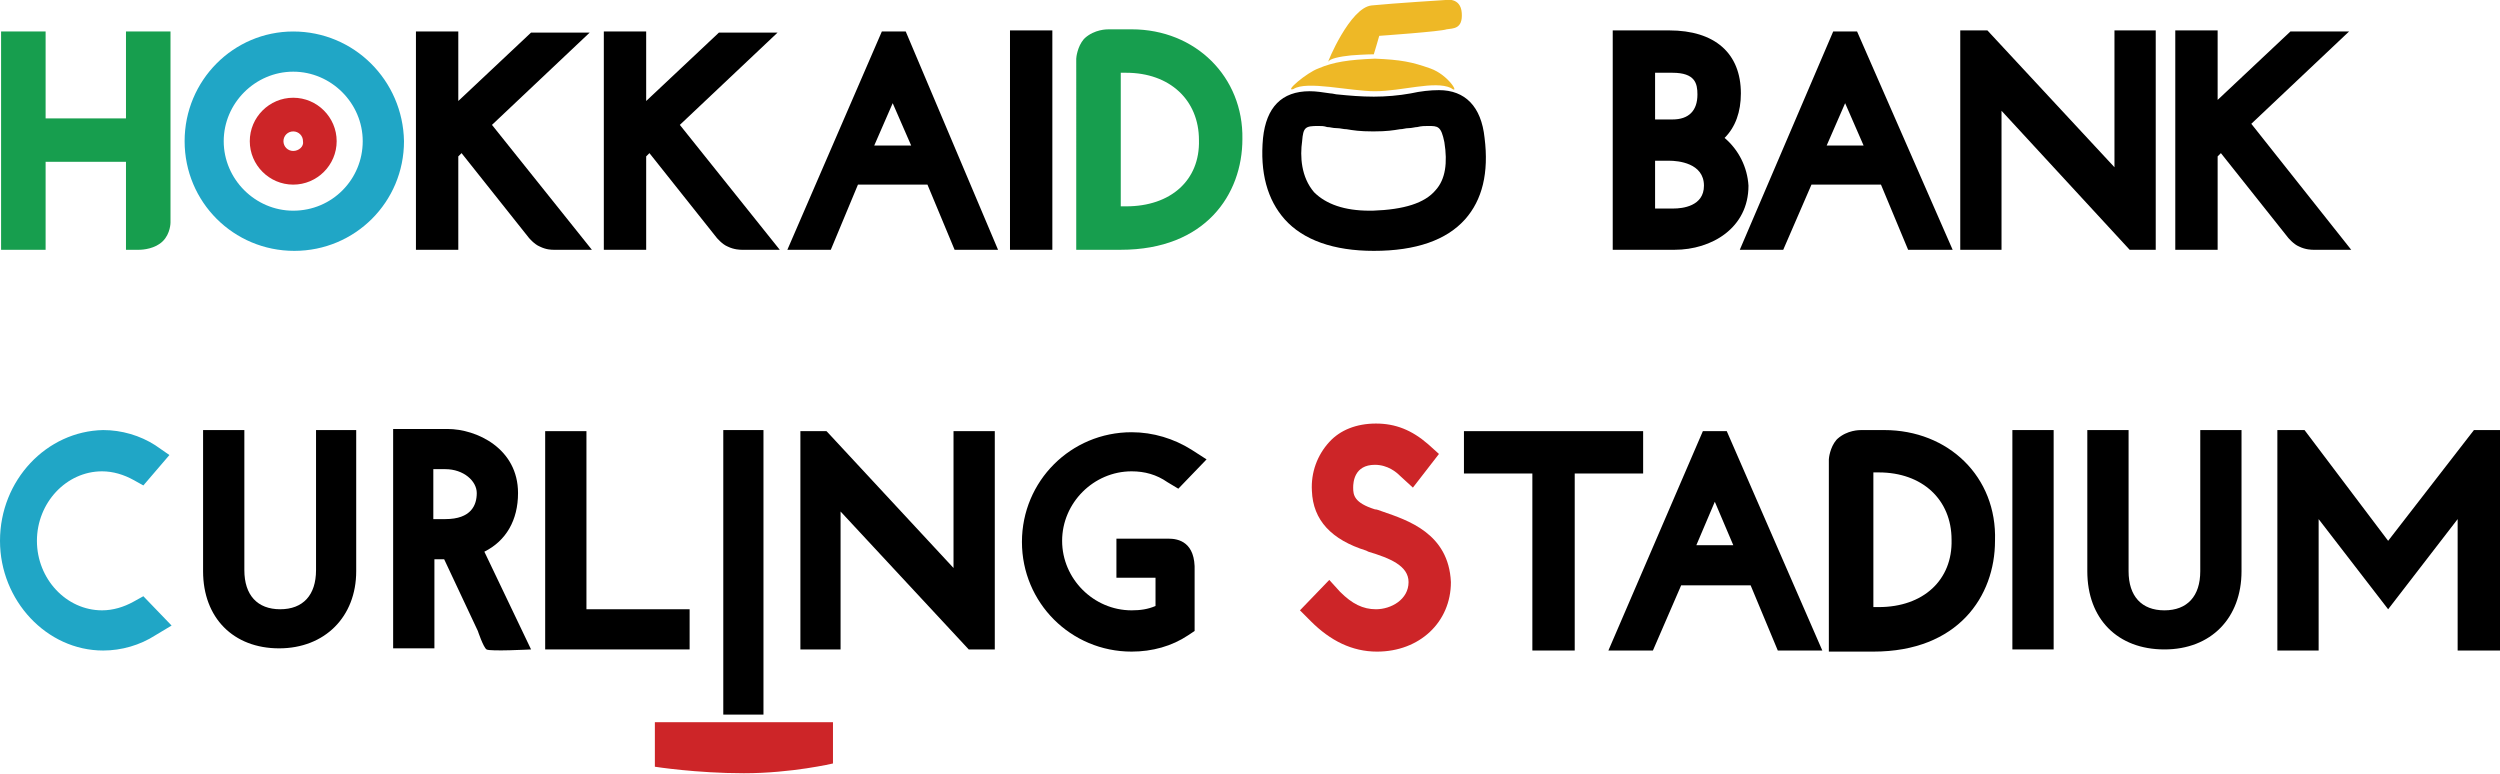 <?xml version="1.0" encoding="utf-8"?>
<!-- Generator: Adobe Illustrator 24.1.2, SVG Export Plug-In . SVG Version: 6.00 Build 0)  -->
<svg version="1.1" id="レイヤー_1" xmlns="http://www.w3.org/2000/svg" xmlns:xlink="http://www.w3.org/1999/xlink" x="0px"
	 y="0px" viewBox="0 0 230.2 71.3" style="enable-background:new 0 0 230.2 71.3;" xml:space="preserve">
<style type="text/css">
	.st0{fill:#20A6C6;}
	.st1{fill:#CD2528;}
	.st2{fill:#EEB826;}
	.st3{fill:#179E4E;}
</style>
<g>
	<g>
		<path class="st0" d="M27,2.9C21.5,2.9,17,7.4,17,13c0,5.6,4.5,10.1,10.1,10.1c5.6,0,10.1-4.5,10.1-10.1C37.1,7.4,32.6,2.9,27,2.9
			 M27,19.4c-3.5,0-6.4-2.9-6.4-6.4c0-3.5,2.9-6.4,6.4-6.4c3.5,0,6.4,2.9,6.4,6.4C33.4,16.5,30.6,19.4,27,19.4"/>
		<path class="st1" d="M27,9c-2.2,0-4,1.8-4,4c0,2.2,1.8,4,4,4c2.2,0,4-1.8,4-4C31,10.8,29.2,9,27,9 M27,13.9
			c-0.5,0-0.9-0.4-0.9-0.9c0-0.5,0.4-0.9,0.9-0.9c0.5,0,0.9,0.4,0.9,0.9C28,13.5,27.5,13.9,27,13.9"/>
		<path d="M83.4,2.9h-2.2L72.5,23h4l2.5-6l6.4,0l2.5,6h4L83.4,2.9z M83.9,13.4h-3.4l1.7-3.9L83.9,13.4z"/>
		<path d="M171,2.9h-2.2L160.2,23h4l2.6-6l6.4,0l2.5,6h4.1L171,2.9z M171.6,13.4h-3.4l1.7-3.9L171.6,13.4z"/>
		<path d="M136.7,12.7c-0.3-2.9-1.8-4.4-4.2-4.4c-0.8,0-1.7,0.1-2.6,0.3c-1.1,0.2-2.3,0.3-3.4,0.3c-1.2,0-2.3-0.1-3.3-0.2
			c-0.2,0-0.5-0.1-0.7-0.1c-0.7-0.1-1.3-0.2-1.9-0.2c-2.6,0-4,1.5-4.3,4.3c-0.3,3.2,0.4,5.7,2,7.5c1.7,1.9,4.5,2.9,8.2,2.9h0
			c3.9,0,6.7-1,8.4-2.9C136.5,18.4,137.1,15.9,136.7,12.7 M132.2,17.5c-1,1.2-2.9,1.8-5.8,1.9c-0.1,0-0.2,0-0.3,0
			c-2.3,0-4-0.6-5.1-1.7c-1.2-1.4-1.3-3.3-1.1-4.7c0.1-1.3,0.3-1.4,1.5-1.4c0.3,0,0.5,0,0.8,0.1c0.3,0,0.5,0.1,0.9,0.1
			c0.3,0,0.6,0.1,0.9,0.1c0.6,0.1,1.2,0.2,2.4,0.2h0.1c1.2,0,1.8-0.1,2.4-0.2c0.3,0,0.5-0.1,0.8-0.1c0.3,0,0.6-0.1,0.8-0.1
			c0.4-0.1,0.7-0.1,1-0.1c0.9,0,1.2,0,1.5,1.5C133.3,15,133.1,16.5,132.2,17.5"/>
		<path class="st2" d="M124.4,5.1c1.3-0.1,2.1-0.1,2.1-0.1c0.1-0.3,0.5-1.7,0.5-1.7s5.7-0.4,6.2-0.6c0.6-0.1,1.5,0,1.4-1.5
			c-0.1-1.5-1.5-1.2-1.5-1.2s-4.8,0.3-6.8,0.5c-2,0.2-4.1,5.3-4,5.2C122.4,5.4,123.4,5.2,124.4,5.1"/>
		<path class="st2" d="M119.1,8.2c1.2-0.8,5.2,0.2,7.5,0.2c2.5,0,5.5-1,7-0.3c0.9,0.7-0.2-1.2-1.9-1.8c-1.7-0.6-2.7-0.8-5.1-0.9
			c-2.4,0.1-3.8,0.3-5.2,0.9C120.3,6.7,118.2,8.5,119.1,8.2"/>
		<polygon points="194.7,2.8 194.7,15.4 183,2.8 180.5,2.8 180.5,23 184.3,23 184.3,10.2 196.1,23 198.5,23 198.5,2.8 		"/>
		<path d="M62.6,11.5l9-8.5h-5.4l-6.7,6.3V2.9h-3.9V23h3.9v-8.6l0.3-0.3l6.2,7.8c0,0,0.5,0.6,1,0.8c0.6,0.3,1.2,0.3,1.3,0.3h3.5
			L62.6,11.5"/>
		<path d="M158.8,12.7c1-1,1.5-2.4,1.5-4.1c0-3.7-2.4-5.8-6.6-5.8h-5.2V23h5.7c3.4,0,6.8-2,6.8-5.9
			C160.9,15.4,160.1,13.8,158.8,12.7 M152.4,6.7h1.6c2.1,0,2.3,1,2.3,2c0,1.5-0.8,2.3-2.3,2.3h-1.6V6.7z M154.1,19.2h-1.7v-4.4h1.3
			c0.8,0,3.2,0.2,3.2,2.3C156.9,19,154.9,19.2,154.1,19.2"/>
		<rect x="93" y="2.8" width="3.9" height="20.2"/>
		<path d="M45.3,11.5l9-8.5h-5.4l-6.7,6.3V2.9h-3.9V23h3.9v-8.6l0.3-0.3l6.2,7.8c0,0,0.5,0.6,1,0.8C50.3,23,50.8,23,51,23h3.5
			L45.3,11.5"/>
		<path class="st3" d="M11.6,2.9v8H4.2v-8l-4.1,0V23h4.1v-8.1h7.4V23h1.1c0,0,0,0,0.1,0c0.4,0,1.5-0.1,2.2-0.8
			c0.7-0.7,0.7-1.7,0.7-1.7V2.9H11.6"/>
		<path class="st3" d="M104.2,2.7h-2.1c-0.2,0-1.3,0-2.2,0.8c0,0-0.1,0.1-0.1,0.1c-0.6,0.7-0.7,1.7-0.7,1.8V23h4.1
			c7.8,0,11.2-5.1,11.2-10.2C114.5,7.1,110.1,2.7,104.2,2.7 M103.7,19h-0.5V6.7h0.5c4,0,6.7,2.5,6.7,6.2
			C110.5,16.6,107.8,19,103.7,19"/>
		<g>
			<path d="M159,39.7h-2.2l-8.7,20.2h4.1l2.6-6l6.4,0l2.5,6h4.1L159,39.7z M159.6,50.2h-3.4l1.7-4L159.6,50.2z"/>
			<path d="M202.6,39.6v13c0,2.3-1.2,3.6-3.3,3.6c-2.1,0-3.3-1.3-3.3-3.6v-13h-3.8v13c0,4.4,2.8,7.2,7.1,7.2c4.3,0,7.1-2.9,7.1-7.2
				v-13H202.6"/>
			<rect x="185.3" y="39.6" width="3.8" height="20.2"/>
			<polygon points="134.8,39.7 134.8,43.6 141.1,43.6 141.1,59.9 145,59.9 145,43.6 151.3,43.6 151.3,39.7 			"/>
			<polygon points="227.8,39.6 219.9,49.8 212.2,39.6 209.7,39.6 209.7,59.9 213.5,59.9 213.5,47.8 219.9,56.1 226.3,47.8 
				226.3,59.9 230.2,59.9 230.2,39.6 			"/>
			<path class="st1" d="M127.3,47.1c-0.3-0.1-0.5-0.2-0.7-0.2c-1.9-0.6-2-1.3-2-2c0-0.5,0.1-2.1,2-2.1c1.2,0,2,0.7,2.3,1l1.2,1.1
				l2.4-3.1l-1-0.9c-1.5-1.3-3-1.9-4.8-1.9c-1.8,0-3.3,0.6-4.3,1.7c-1.1,1.2-1.7,2.8-1.6,4.5c0.1,2.7,1.8,4.5,5,5.5l0.2,0.1
				c2,0.6,3.7,1.3,3.7,2.8c0,1.6-1.6,2.5-3,2.5c-1.2,0-2.2-0.5-3.3-1.6l-1-1.1l-2.7,2.8l1,1c1.8,1.8,3.8,2.8,6.1,2.8
				c3.9,0,6.8-2.7,6.8-6.4C133.4,49.1,129.6,47.9,127.3,47.1"/>
			<path d="M173.5,39.6h-2.1c-0.2,0-1.3,0-2.2,0.8c0,0-0.1,0.1-0.1,0.1c-0.6,0.7-0.7,1.7-0.7,1.8v17.7h4.1c7.8,0,11.2-5.1,11.2-10.2
				C183.9,43.9,179.4,39.6,173.5,39.6 M173,55.9h-0.5V43.5h0.5c4,0,6.7,2.5,6.7,6.2C179.8,53.4,177.1,55.9,173,55.9"/>
		</g>
		<path d="M207.3,11.4l9-8.5h-5.4l-6.7,6.3V2.8h-3.9V23h3.9v-8.6l0.3-0.3l6.2,7.8c0,0,0.5,0.6,1,0.8c0.6,0.3,1.2,0.3,1.3,0.3h3.5
			L207.3,11.4"/>
		<g>
			<path d="M29.1,39.6v12.9c0,2.3-1.2,3.6-3.3,3.6c-2.1,0-3.3-1.3-3.3-3.6V39.6h-3.8v13c0,4.3,2.8,7.1,7,7.1c4.2,0,7.1-2.9,7.1-7.1
				v-13H29.1"/>
			<polygon points="54,56.1 54,39.7 50.2,39.7 50.2,59.8 63.5,59.8 63.5,56.1 			"/>
			<polygon points="87.8,39.7 87.8,52.3 76.2,39.8 76.1,39.7 73.7,39.7 73.7,59.8 77.4,59.8 77.4,47.1 89.2,59.8 91.6,59.8 
				91.6,39.7 			"/>
			<path d="M107.6,49.6h-4.8v3.6h3.6v2.6c-0.7,0.3-1.4,0.4-2.2,0.4c-3.5,0-6.4-2.9-6.4-6.4c0-3.5,2.9-6.4,6.4-6.4
				c1.2,0,2.3,0.3,3.3,1l1,0.6l2.6-2.7l-1.4-0.9c-1.6-1-3.5-1.6-5.5-1.6c-5.6,0-10.1,4.5-10.1,10.1c0,5.6,4.5,10.1,10.1,10.1
				c1.9,0,3.7-0.5,5.2-1.5l0.6-0.4v-5.5C110.1,49.9,108.5,49.6,107.6,49.6"/>
			<path class="st0" d="M13.2,54.9l-0.9,0.5c-0.9,0.5-1.9,0.8-2.9,0.8c-3.3,0-6-2.9-6-6.4c0-3.5,2.7-6.4,6-6.4c1,0,2,0.3,2.9,0.8
				l0.9,0.5l2.4-2.8L14.3,41c-1.4-0.9-3.1-1.4-4.8-1.4C4.3,39.7,0,44.2,0,49.8c0,5.5,4.3,10.1,9.5,10.1c1.7,0,3.4-0.5,4.8-1.4
				l1.5-0.9L13.2,54.9"/>
			<rect x="66.6" y="39.6" width="3.7" height="26.2"/>
			<path class="st1" d="M60.3,66.6v4c0,0,3.8,0.6,8.2,0.6c4.4,0,8.2-0.9,8.2-0.9v-3.8H60.3"/>
			<path d="M44.6,50.8c2-1,3.1-2.9,3.1-5.4c0-4.1-3.8-5.9-6.5-5.9h-5v20.2h3.8v-8.2h0.9l3.1,6.6c0,0,0.5,1.5,0.8,1.7
				c0.3,0.2,4.1,0,4.1,0L44.6,50.8 M39.9,43.2H41c1.7,0,2.9,1.1,2.9,2.2c0,1.1-0.5,2.4-2.9,2.4h-1.1V43.2z"/>
		</g>
	</g>
</g>
</svg>
